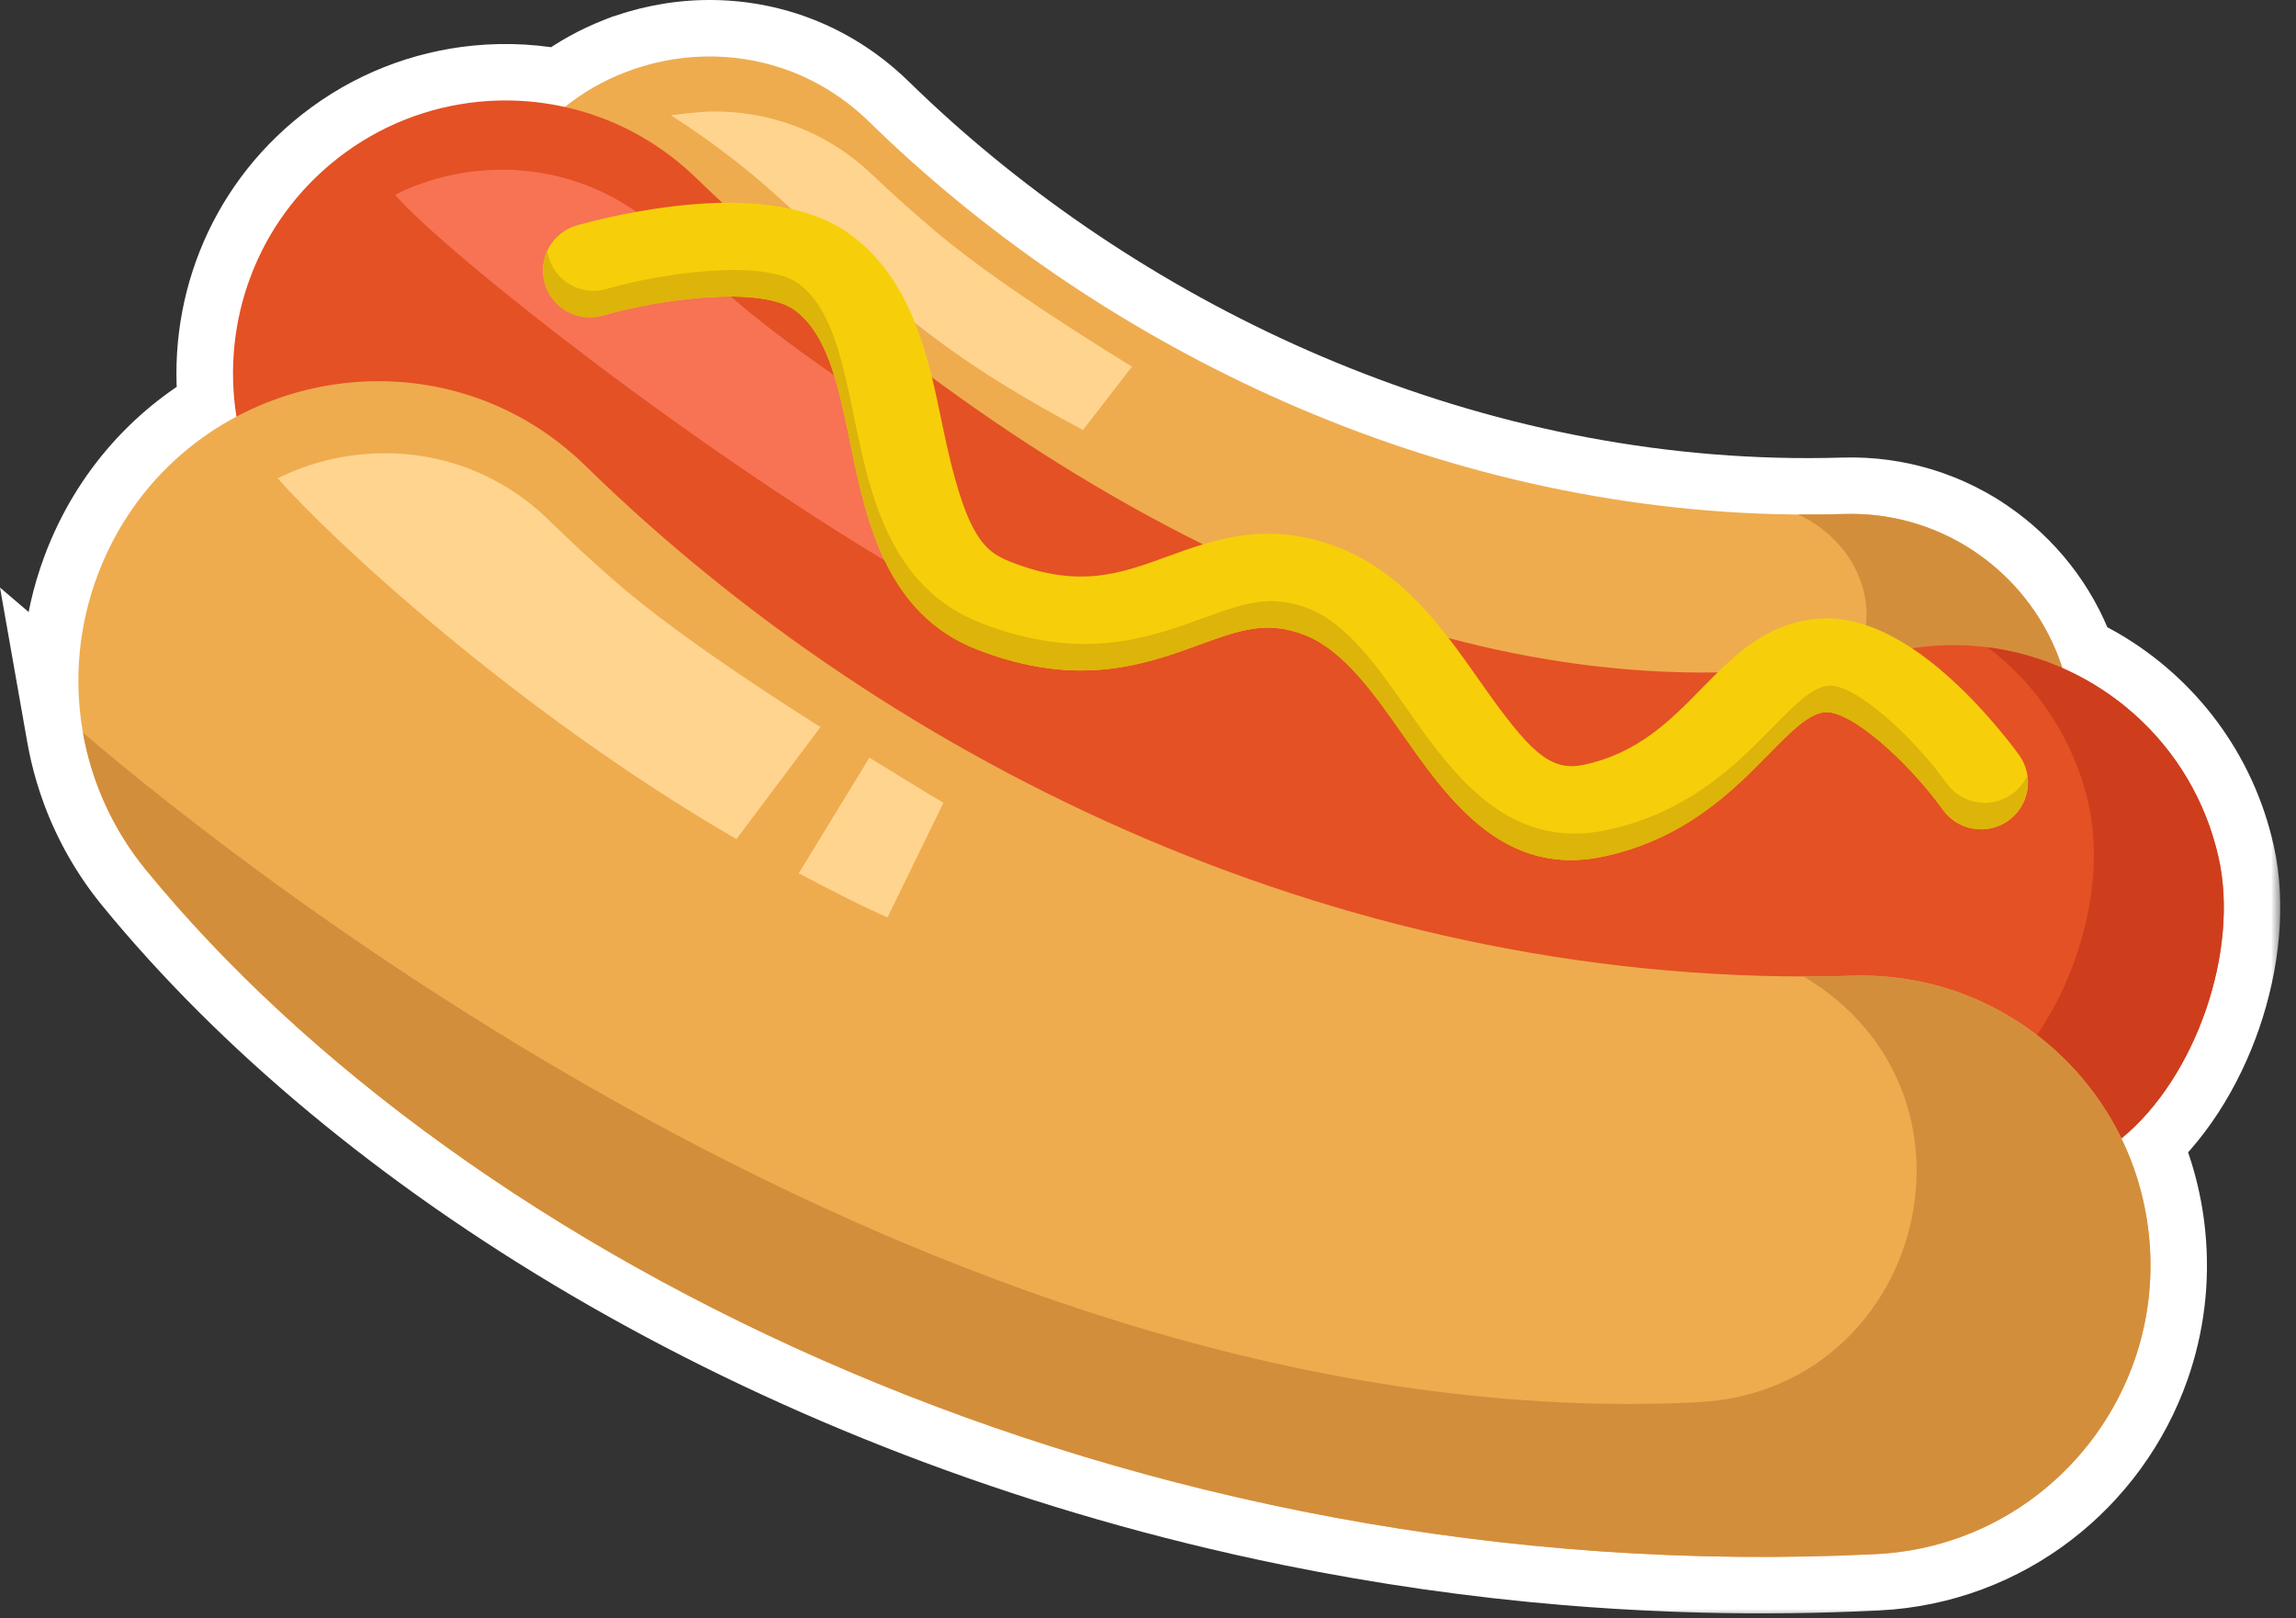 <svg width="122" height="86" viewBox="0 0 122 86" fill="none" xmlns="http://www.w3.org/2000/svg">
<rect x="0" y="0" width="122" height="86" fill="#333333" stroke="none"/>
<mask id="path-1-outside-1_3086_42387" maskUnits="userSpaceOnUse" x="-0.834" y="-1" width="122" height="87" fill="black">
<rect fill="white" x="-0.834" y="-1" width="122" height="87"/>
<path d="M33.171 3.861C35.864 2.802 38.904 2.697 41.702 3.675C43.311 4.239 44.839 5.162 46.18 6.468C57.976 18.017 75.294 26.821 94.343 27.323H94.35C95.557 27.355 96.772 27.352 97.993 27.316C98.328 27.305 98.659 27.309 98.987 27.326C99.316 27.344 99.641 27.375 99.962 27.419C100.283 27.463 100.601 27.52 100.914 27.59C101.384 27.695 101.843 27.828 102.291 27.987C102.44 28.04 102.588 28.095 102.734 28.154C103.027 28.271 103.315 28.4 103.596 28.54C103.877 28.68 104.152 28.831 104.42 28.992C104.606 29.105 104.788 29.224 104.968 29.346C105.099 29.435 105.228 29.526 105.355 29.62C107.313 31.068 108.817 33.111 109.587 35.503H109.586C109.616 35.516 109.646 35.531 109.676 35.544C109.939 35.662 110.199 35.787 110.454 35.92C110.481 35.934 110.508 35.949 110.534 35.963C110.695 36.048 110.855 36.136 111.013 36.228C111.037 36.242 111.062 36.256 111.086 36.271C114.424 38.227 116.974 41.508 117.886 45.581C118.993 50.529 116.685 57.26 112.721 60.499C113.497 62.096 114.009 63.853 114.193 65.716C114.421 68.025 114.128 70.265 113.409 72.316C111.413 78.015 106.14 82.268 99.697 82.589C96.601 82.743 93.531 82.777 90.496 82.7C89.849 82.684 89.203 82.662 88.559 82.636C86.811 82.565 85.075 82.457 83.352 82.314C78.405 81.903 73.567 81.201 68.866 80.246C67.974 80.065 67.087 79.875 66.204 79.676C40.814 73.944 19.704 60.845 7.744 46.216C6.637 44.859 5.777 43.351 5.179 41.759C5.164 41.72 5.151 41.681 5.137 41.642C5.033 41.358 4.936 41.071 4.849 40.782C4.839 40.75 4.829 40.717 4.819 40.685C4.732 40.389 4.652 40.091 4.582 39.791C4.574 39.758 4.568 39.725 4.561 39.692C4.504 39.44 4.45 39.188 4.405 38.934C4.407 38.935 4.408 38.936 4.409 38.937C3.925 36.194 4.159 33.325 5.164 30.625C6.603 26.756 9.305 23.874 12.558 22.144L12.49 21.674C11.874 16.816 13.722 11.72 17.923 8.423C20.156 6.67 22.767 5.673 25.423 5.409C26.955 5.257 28.504 5.35 30.009 5.685L30.374 5.404C31.238 4.766 32.178 4.25 33.166 3.861H33.171Z"/>
</mask>
<path d="M33.171 3.861C35.864 2.802 38.904 2.697 41.702 3.675C43.311 4.239 44.839 5.162 46.18 6.468C57.976 18.017 75.294 26.821 94.343 27.323H94.35C95.557 27.355 96.772 27.352 97.993 27.316C98.328 27.305 98.659 27.309 98.987 27.326C99.316 27.344 99.641 27.375 99.962 27.419C100.283 27.463 100.601 27.52 100.914 27.59C101.384 27.695 101.843 27.828 102.291 27.987C102.44 28.04 102.588 28.095 102.734 28.154C103.027 28.271 103.315 28.4 103.596 28.54C103.877 28.68 104.152 28.831 104.42 28.992C104.606 29.105 104.788 29.224 104.968 29.346C105.099 29.435 105.228 29.526 105.355 29.62C107.313 31.068 108.817 33.111 109.587 35.503H109.586C109.616 35.516 109.646 35.531 109.676 35.544C109.939 35.662 110.199 35.787 110.454 35.92C110.481 35.934 110.508 35.949 110.534 35.963C110.695 36.048 110.855 36.136 111.013 36.228C111.037 36.242 111.062 36.256 111.086 36.271C114.424 38.227 116.974 41.508 117.886 45.581C118.993 50.529 116.685 57.26 112.721 60.499C113.497 62.096 114.009 63.853 114.193 65.716C114.421 68.025 114.128 70.265 113.409 72.316C111.413 78.015 106.14 82.268 99.697 82.589C96.601 82.743 93.531 82.777 90.496 82.7C89.849 82.684 89.203 82.662 88.559 82.636C86.811 82.565 85.075 82.457 83.352 82.314C78.405 81.903 73.567 81.201 68.866 80.246C67.974 80.065 67.087 79.875 66.204 79.676C40.814 73.944 19.704 60.845 7.744 46.216C6.637 44.859 5.777 43.351 5.179 41.759C5.164 41.72 5.151 41.681 5.137 41.642C5.033 41.358 4.936 41.071 4.849 40.782C4.839 40.75 4.829 40.717 4.819 40.685C4.732 40.389 4.652 40.091 4.582 39.791C4.574 39.758 4.568 39.725 4.561 39.692C4.504 39.44 4.45 39.188 4.405 38.934C4.407 38.935 4.408 38.936 4.409 38.937C3.925 36.194 4.159 33.325 5.164 30.625C6.603 26.756 9.305 23.874 12.558 22.144L12.49 21.674C11.874 16.816 13.722 11.72 17.923 8.423C20.156 6.67 22.767 5.673 25.423 5.409C26.955 5.257 28.504 5.35 30.009 5.685L30.374 5.404C31.238 4.766 32.178 4.25 33.166 3.861H33.171Z" fill="#FFD48F"/>
<path d="M33.171 3.861V6.861H33.74L34.269 6.653L33.171 3.861ZM41.702 3.675L42.694 0.844L42.693 0.843L41.702 3.675ZM46.18 6.468L48.279 4.324L48.273 4.319L46.18 6.468ZM94.343 27.323L94.264 30.322L94.303 30.323H94.343V27.323ZM94.35 27.323L94.429 24.324L94.389 24.323H94.35V27.323ZM97.993 27.316L98.083 30.314L98.085 30.314L97.993 27.316ZM98.987 27.326L99.147 24.331L99.147 24.331L98.987 27.326ZM99.962 27.419L99.554 30.391L99.555 30.391L99.962 27.419ZM100.914 27.59L101.566 24.662L101.566 24.662L100.914 27.59ZM102.291 27.987L103.295 25.16L103.295 25.16L102.291 27.987ZM102.734 28.154L101.617 30.938L101.617 30.938L102.734 28.154ZM103.596 28.54L104.933 25.855L104.933 25.855L103.596 28.54ZM104.42 28.992L102.873 31.563L102.873 31.563L104.42 28.992ZM104.968 29.346L106.654 26.865L106.654 26.864L104.968 29.346ZM105.355 29.62L103.571 32.032L103.571 32.033L105.355 29.62ZM109.587 35.503V38.503H113.704L112.443 34.584L109.587 35.503ZM109.586 35.503V32.503L108.378 38.249L109.586 35.503ZM109.676 35.544L108.449 38.282L108.45 38.282L109.676 35.544ZM110.454 35.92L111.841 33.26L111.84 33.26L110.454 35.92ZM110.534 35.963L109.131 38.614L109.131 38.615L110.534 35.963ZM111.013 36.228L112.515 33.631L112.514 33.631L111.013 36.228ZM111.086 36.271L109.569 38.859L109.569 38.859L111.086 36.271ZM117.886 45.581L120.814 44.926L120.813 44.926L117.886 45.581ZM112.721 60.499L110.822 58.176L108.986 59.677L110.023 61.811L112.721 60.499ZM114.193 65.716L111.207 66.011L111.207 66.012L114.193 65.716ZM113.409 72.316L116.241 73.307L116.241 73.307L113.409 72.316ZM99.697 82.589L99.846 85.585L99.847 85.585L99.697 82.589ZM90.496 82.7L90.572 79.701L90.572 79.701L90.496 82.7ZM88.559 82.636L88.436 85.633L88.436 85.633L88.559 82.636ZM83.352 82.314L83.6 79.324L83.6 79.324L83.352 82.314ZM68.866 80.246L68.269 83.186L68.27 83.186L68.866 80.246ZM66.204 79.676L66.865 76.75L66.865 76.75L66.204 79.676ZM7.744 46.216L5.42 48.113L5.422 48.115L7.744 46.216ZM5.179 41.759L2.37 42.814L2.371 42.815L5.179 41.759ZM5.137 41.642L7.953 40.609L7.953 40.608L5.137 41.642ZM4.849 40.782L1.978 41.653L1.978 41.653L4.849 40.782ZM4.819 40.685L7.696 39.833L7.696 39.832L4.819 40.685ZM4.582 39.791L1.661 40.474L1.661 40.475L4.582 39.791ZM4.561 39.692L7.486 39.027L7.486 39.027L4.561 39.692ZM4.405 38.934L6.354 36.653L2.15945e-05 31.224L1.451 39.455L4.405 38.934ZM4.409 38.937L2.461 41.218L8.818 46.649L7.364 38.415L4.409 38.937ZM5.164 30.625L7.976 31.672L7.976 31.671L5.164 30.625ZM12.558 22.144L13.967 24.792L15.826 23.803L15.527 21.718L12.558 22.144ZM12.49 21.674L9.514 22.052L9.517 22.076L9.521 22.1L12.49 21.674ZM17.923 8.423L19.775 10.783L19.776 10.783L17.923 8.423ZM25.423 5.409L25.719 8.395L25.719 8.395L25.423 5.409ZM30.009 5.685L29.358 8.613L30.727 8.918L31.839 8.062L30.009 5.685ZM30.374 5.404L28.593 2.989L28.568 3.008L28.544 3.027L30.374 5.404ZM33.166 3.861V0.861H32.597L32.068 1.069L33.166 3.861ZM33.171 3.861L34.269 6.653C36.317 5.847 38.617 5.774 40.712 6.507L41.702 3.675L42.693 0.843C39.192 -0.381 35.41 -0.243 32.073 1.069L33.171 3.861ZM41.702 3.675L40.71 6.506C41.909 6.926 43.061 7.618 44.086 8.617L46.18 6.468L48.273 4.319C46.618 2.706 44.713 1.551 42.694 0.844L41.702 3.675ZM46.18 6.468L44.081 8.612C56.34 20.613 74.356 29.797 94.264 30.322L94.343 27.323L94.422 24.324C76.233 23.844 59.612 15.42 48.279 4.324L46.18 6.468ZM94.343 27.323V30.323H94.35V27.323V24.323H94.343V27.323ZM94.35 27.323L94.27 30.322C95.535 30.355 96.806 30.353 98.083 30.314L97.993 27.316L97.903 24.317C96.738 24.352 95.58 24.354 94.429 24.324L94.35 27.323ZM97.993 27.316L98.085 30.314C98.338 30.307 98.586 30.309 98.828 30.322L98.987 27.326L99.147 24.331C98.733 24.309 98.317 24.304 97.902 24.317L97.993 27.316ZM98.987 27.326L98.828 30.322C99.072 30.335 99.314 30.358 99.554 30.391L99.962 27.419L100.37 24.447C99.968 24.392 99.56 24.353 99.147 24.331L98.987 27.326ZM99.962 27.419L99.555 30.391C99.793 30.424 100.03 30.467 100.263 30.518L100.914 27.59L101.566 24.662C101.172 24.574 100.774 24.502 100.37 24.447L99.962 27.419ZM100.914 27.59L100.263 30.518C100.611 30.596 100.952 30.695 101.287 30.814L102.291 27.987L103.295 25.16C102.734 24.96 102.157 24.793 101.566 24.662L100.914 27.59ZM102.291 27.987L101.287 30.814C101.406 30.856 101.515 30.897 101.617 30.938L102.734 28.154L103.852 25.369C103.661 25.293 103.475 25.223 103.295 25.16L102.291 27.987ZM102.734 28.154L101.617 30.938C101.834 31.025 102.048 31.121 102.259 31.226L103.596 28.54L104.933 25.855C104.581 25.68 104.221 25.517 103.852 25.369L102.734 28.154ZM103.596 28.54L102.258 31.226C102.469 31.331 102.674 31.443 102.873 31.563L104.42 28.992L105.967 26.422C105.63 26.219 105.285 26.03 104.933 25.855L103.596 28.54ZM104.42 28.992L102.873 31.563C102.995 31.636 103.127 31.722 103.282 31.828L104.968 29.346L106.654 26.864C106.45 26.726 106.218 26.573 105.967 26.422L104.42 28.992ZM104.968 29.346L103.282 31.827C103.378 31.893 103.474 31.961 103.571 32.032L105.355 29.62L107.139 27.208C106.981 27.092 106.819 26.977 106.654 26.865L104.968 29.346ZM105.355 29.62L103.571 32.033C105.038 33.117 106.159 34.643 106.731 36.422L109.587 35.503L112.443 34.584C111.476 31.579 109.588 29.02 107.138 27.208L105.355 29.62ZM109.587 35.503V32.503H109.586V35.503V38.503H109.587V35.503ZM109.586 35.503L108.378 38.249C108.37 38.246 108.365 38.243 108.364 38.243C108.363 38.243 108.364 38.243 108.371 38.246C108.375 38.248 108.388 38.254 108.399 38.259C108.412 38.265 108.429 38.273 108.449 38.282L109.676 35.544L110.902 32.806C110.907 32.809 110.91 32.81 110.908 32.809C110.904 32.807 110.902 32.806 110.891 32.801C110.876 32.794 110.838 32.776 110.794 32.757L109.586 35.503ZM109.676 35.544L108.45 38.282C108.662 38.377 108.868 38.477 109.068 38.581L110.454 35.92L111.84 33.26C111.529 33.097 111.216 32.947 110.901 32.806L109.676 35.544ZM110.454 35.92L109.067 38.58C109.057 38.575 109.051 38.572 109.064 38.579C109.068 38.581 109.079 38.587 109.089 38.592C109.1 38.598 109.114 38.606 109.131 38.614L110.534 35.963L111.938 33.312C111.941 33.313 111.944 33.315 111.924 33.304C111.91 33.297 111.878 33.279 111.841 33.26L110.454 35.92ZM110.534 35.963L109.131 38.615C109.261 38.683 109.387 38.753 109.511 38.825L111.013 36.228L112.514 33.631C112.323 33.52 112.13 33.414 111.937 33.311L110.534 35.963ZM111.013 36.228L109.51 38.825C109.527 38.834 109.52 38.83 109.569 38.859L111.086 36.271L112.604 33.683C112.603 33.683 112.548 33.65 112.515 33.631L111.013 36.228ZM111.086 36.271L109.569 38.859C112.221 40.413 114.236 43.01 114.958 46.236L117.886 45.581L120.813 44.926C119.712 40.005 116.628 36.041 112.603 33.682L111.086 36.271ZM117.886 45.581L114.958 46.236C115.362 48.043 115.169 50.386 114.369 52.702C113.57 55.017 112.274 56.99 110.822 58.176L112.721 60.499L114.619 62.822C117.131 60.769 118.972 57.757 120.041 54.66C121.109 51.564 121.516 48.068 120.814 44.926L117.886 45.581ZM112.721 60.499L110.023 61.811C110.647 63.095 111.059 64.508 111.207 66.011L114.193 65.716L117.178 65.421C116.959 63.199 116.347 61.098 115.419 59.188L112.721 60.499ZM114.193 65.716L111.207 66.012C111.392 67.877 111.155 69.677 110.578 71.324L113.409 72.316L116.241 73.307C117.101 70.852 117.451 68.173 117.178 65.42L114.193 65.716ZM113.409 72.316L110.578 71.324C108.967 75.924 104.718 79.335 99.548 79.593L99.697 82.589L99.847 85.585C107.561 85.201 113.859 80.107 116.241 73.307L113.409 72.316ZM99.697 82.589L99.549 79.593C96.528 79.743 93.534 79.776 90.572 79.701L90.496 82.7L90.421 85.7C93.529 85.778 96.674 85.743 99.846 85.585L99.697 82.589ZM90.496 82.7L90.572 79.701C89.942 79.686 89.311 79.664 88.681 79.638L88.559 82.636L88.436 85.633C89.094 85.66 89.756 85.683 90.421 85.7L90.496 82.7ZM88.559 82.636L88.681 79.638C86.975 79.569 85.281 79.464 83.6 79.324L83.352 82.314L83.103 85.303C84.868 85.45 86.646 85.56 88.436 85.633L88.559 82.636ZM83.352 82.314L83.6 79.324C78.774 78.923 74.052 78.238 69.463 77.306L68.866 80.246L68.27 83.186C73.082 84.163 78.037 84.882 83.103 85.303L83.352 82.314ZM68.866 80.246L69.463 77.306C68.591 77.129 67.725 76.944 66.865 76.75L66.204 79.676L65.543 82.602C66.448 82.806 67.356 83.001 68.269 83.186L68.866 80.246ZM66.204 79.676L66.865 76.75C42.024 71.142 21.54 58.351 10.067 44.317L7.744 46.216L5.422 48.115C17.868 63.339 39.605 76.746 65.544 82.602L66.204 79.676ZM7.744 46.216L10.068 44.319C9.169 43.217 8.472 41.994 7.987 40.703L5.179 41.759L2.371 42.815C3.083 44.709 4.105 46.501 5.42 48.113L7.744 46.216ZM5.179 41.759L7.987 40.704C7.992 40.717 7.994 40.724 7.988 40.705C7.985 40.698 7.98 40.683 7.975 40.669C7.969 40.653 7.962 40.632 7.953 40.609L5.137 41.642L2.32 42.675C2.319 42.671 2.318 42.668 2.328 42.696C2.335 42.717 2.351 42.762 2.37 42.814L5.179 41.759ZM5.137 41.642L7.953 40.608C7.868 40.376 7.79 40.144 7.72 39.911L4.849 40.782L1.978 41.653C2.083 41.999 2.197 42.339 2.32 42.675L5.137 41.642ZM4.849 40.782L7.72 39.912C7.711 39.884 7.703 39.858 7.696 39.833L4.819 40.685L1.943 41.537C1.955 41.577 1.967 41.616 1.978 41.653L4.849 40.782ZM4.819 40.685L7.696 39.832C7.624 39.589 7.559 39.347 7.503 39.108L4.582 39.791L1.661 40.475C1.745 40.835 1.84 41.189 1.943 41.537L4.819 40.685ZM4.582 39.791L7.503 39.108C7.506 39.122 7.509 39.131 7.509 39.134C7.51 39.137 7.51 39.137 7.508 39.13C7.507 39.125 7.504 39.109 7.501 39.094C7.497 39.077 7.492 39.054 7.486 39.027L4.561 39.692L1.635 40.356C1.634 40.351 1.633 40.346 1.632 40.344C1.632 40.341 1.631 40.339 1.631 40.339C1.631 40.339 1.632 40.34 1.632 40.342C1.633 40.346 1.633 40.348 1.634 40.353C1.638 40.369 1.648 40.418 1.661 40.474L4.582 39.791ZM4.561 39.692L7.486 39.027C7.435 38.803 7.393 38.602 7.36 38.413L4.405 38.934L1.451 39.455C1.507 39.774 1.572 40.077 1.635 40.356L4.561 39.692ZM4.405 38.934L2.457 41.215C2.493 41.246 2.526 41.272 2.554 41.294C2.582 41.316 2.606 41.335 2.625 41.349C2.644 41.363 2.66 41.374 2.669 41.38C2.674 41.384 2.678 41.386 2.68 41.388C2.681 41.389 2.682 41.39 2.683 41.39C2.683 41.39 2.683 41.391 2.684 41.391C2.684 41.391 2.684 41.391 2.684 41.391C2.684 41.391 2.683 41.39 2.681 41.389C2.678 41.387 2.675 41.384 2.67 41.381C2.661 41.375 2.646 41.364 2.627 41.35C2.609 41.336 2.585 41.318 2.557 41.297C2.529 41.275 2.497 41.248 2.461 41.218L4.409 38.937L6.358 36.656C6.322 36.625 6.289 36.598 6.261 36.576C6.233 36.554 6.208 36.536 6.189 36.522C6.171 36.508 6.155 36.497 6.146 36.49C6.141 36.487 6.137 36.484 6.135 36.483C6.133 36.482 6.132 36.481 6.132 36.48C6.131 36.48 6.131 36.48 6.131 36.48C6.131 36.48 6.131 36.48 6.131 36.48C6.13 36.48 6.132 36.481 6.134 36.482C6.136 36.484 6.14 36.486 6.145 36.49C6.154 36.496 6.169 36.507 6.187 36.52C6.206 36.534 6.23 36.552 6.258 36.574C6.285 36.596 6.318 36.622 6.354 36.653L4.405 38.934ZM4.409 38.937L7.364 38.415C6.97 36.188 7.161 33.861 7.976 31.672L5.164 30.625L2.353 29.579C1.158 32.789 0.879 36.2 1.455 39.459L4.409 38.937ZM5.164 30.625L7.976 31.671C9.148 28.519 11.334 26.193 13.967 24.792L12.558 22.144L11.149 19.495C7.277 21.555 4.058 24.992 2.352 29.58L5.164 30.625ZM12.558 22.144L15.527 21.718L15.46 21.248L12.49 21.674L9.521 22.1L9.588 22.57L12.558 22.144ZM12.49 21.674L15.466 21.296C14.976 17.43 16.446 13.396 19.775 10.783L17.923 8.423L16.071 6.063C10.997 10.045 8.772 16.201 9.514 22.052L12.49 21.674ZM17.923 8.423L19.776 10.783C21.545 9.393 23.611 8.604 25.719 8.395L25.423 5.409L25.127 2.424C21.922 2.742 18.767 3.946 16.07 6.064L17.923 8.423ZM25.423 5.409L25.719 8.395C26.935 8.274 28.164 8.348 29.358 8.613L30.009 5.685L30.66 2.756C28.845 2.353 26.976 2.241 25.127 2.424L25.423 5.409ZM30.009 5.685L31.839 8.062L32.205 7.78L30.374 5.404L28.544 3.027L28.179 3.308L30.009 5.685ZM30.374 5.404L32.155 7.818C32.806 7.338 33.516 6.947 34.265 6.652L33.166 3.861L32.068 1.069C30.84 1.552 29.67 2.195 28.593 2.989L30.374 5.404ZM33.166 3.861V6.861H33.171V3.861V0.861H33.166V3.861Z" fill="white" mask="url(#path-1-outside-1_3086_42387)"/>
<path d="M109.586 35.503C102.017 38.532 94.148 39.985 86.376 39.985C65.982 39.985 46.257 29.983 34.367 12.204L30.009 5.685C30.971 4.917 32.037 4.305 33.166 3.861C33.169 3.861 33.171 3.861 33.171 3.861C35.864 2.802 38.904 2.697 41.702 3.675C43.311 4.239 44.839 5.162 46.18 6.468C57.976 18.017 75.295 26.821 94.343 27.323H94.35C95.558 27.355 96.772 27.352 97.993 27.316C103.342 27.153 108.007 30.595 109.586 35.503Z" fill="#EEAC4F"/>
<path d="M90.909 40.556C101.936 36.924 100.248 29.524 95.547 27.342C96.36 27.351 97.175 27.34 97.994 27.316C103.341 27.153 108.008 30.595 109.587 35.503C105.979 36.946 101.132 40.556 90.909 40.556Z" fill="#D38E3C"/>
<path d="M35.652 6.126C35.652 6.126 37.16 5.922 37.94 5.922C39.296 5.922 40.625 6.141 41.89 6.57C43.541 7.132 45.031 8.035 46.315 9.254C47.364 10.252 48.449 11.225 49.562 12.172C52.191 14.41 56.134 17.013 60.149 19.484L57.548 22.849C44.692 16.072 44.821 12.027 35.652 6.126Z" fill="#FFD48F"/>
<path d="M12.564 22.144C11.763 17.147 13.592 11.827 17.929 8.423C20.162 6.67 22.772 5.672 25.429 5.409C29.535 5.002 33.764 6.356 36.926 9.399C37.394 9.851 37.88 10.312 38.384 10.779L49.524 20.057C53.849 23.243 58.695 26.34 63.921 28.928L63.923 28.929L76.975 33.91C81.589 35.132 86.378 35.814 91.273 35.735L101.6 34.451C109.046 33.306 116.217 38.115 117.888 45.582C118.996 50.531 116.686 57.262 112.723 60.501L62.083 52.724L12.564 22.144Z" fill="#E45124"/>
<path d="M48.868 30.887C37.053 24.045 23.652 13.407 20.986 10.351C21.336 10.175 21.697 10.014 22.067 9.873C23.504 9.317 25.067 9.019 26.692 9.019C28.104 9.019 29.489 9.254 30.807 9.715C32.526 10.318 34.077 11.287 35.415 12.595C36.507 13.667 37.637 14.71 38.797 15.727C41.535 18.128 45.642 20.923 49.824 23.574L48.868 30.887Z" fill="#F77354"/>
<path d="M105.818 57.678C109.782 54.438 112.093 47.709 110.984 42.759C110.206 39.287 108.241 36.388 105.61 34.398C111.476 35.147 116.52 39.476 117.886 45.581C118.993 50.529 116.685 57.26 112.721 60.5L105.818 57.678Z" fill="#CE3E1D"/>
<path d="M113.41 72.316C111.413 78.015 106.139 82.269 99.697 82.59C59.924 84.563 24.671 66.919 7.746 46.215C4.175 41.849 3.196 35.913 5.164 30.626C8.315 22.148 17.531 18.412 25.31 21.137C27.401 21.869 29.389 23.07 31.126 24.769C47.431 40.728 71.847 52.652 98.456 51.854C106.527 51.612 113.399 57.679 114.192 65.716C114.421 68.025 114.128 70.264 113.41 72.316Z" fill="#EEAC4F"/>
<path d="M81.14 45.315C78.225 44.294 76.245 41.471 74.557 39.067C73.001 36.849 71.391 34.555 69.351 33.755C67.311 32.955 65.888 33.477 63.724 34.264C60.855 35.307 57.286 36.604 51.925 34.518C47.046 32.618 46.016 27.604 45.188 23.576C44.576 20.597 43.998 17.783 42.239 16.486C40.458 15.174 35.101 15.876 32.04 16.764C30.72 17.148 29.336 16.389 28.952 15.068C28.567 13.747 29.324 12.364 30.645 11.979C30.742 11.95 33.069 11.276 35.887 10.95C40.041 10.468 43.173 10.981 45.197 12.474C48.496 14.907 49.333 18.979 50.071 22.572C51.295 28.528 52.271 29.303 53.734 29.873C57.343 31.279 59.511 30.491 62.02 29.579C64.534 28.664 67.383 27.626 71.172 29.114C74.61 30.463 76.75 33.513 78.638 36.204C81.251 39.929 82.353 41.027 84.149 40.645C87.046 40.028 88.749 38.291 90.396 36.612C92.023 34.953 93.706 33.238 96.294 32.908C98.682 32.604 101.313 33.811 104.113 36.497C105.94 38.249 107.238 40.055 107.292 40.131C108.093 41.251 107.834 42.808 106.714 43.609C105.595 44.409 104.038 44.151 103.237 43.031C101.379 40.445 98.282 37.679 96.924 37.853C96.095 37.959 95.256 38.777 93.954 40.103C92.097 41.997 89.553 44.59 85.188 45.52C83.656 45.846 82.321 45.728 81.14 45.315Z" fill="#F6CF0A"/>
<path d="M113.408 72.315C111.413 78.014 106.138 82.268 99.697 82.589C59.922 84.563 24.67 66.919 7.744 46.216C5.998 44.077 4.869 41.562 4.406 38.934C13.065 46.331 50.897 76.485 90.222 74.517C101.975 73.929 106.2 58.645 96.344 52.215C96.178 52.107 96.01 51.999 95.838 51.891C96.708 51.893 97.58 51.88 98.456 51.854C106.527 51.612 113.399 57.68 114.192 65.716C114.42 68.024 114.128 70.264 113.408 72.315Z" fill="#D38E3C"/>
<path d="M106.715 43.609C105.595 44.409 104.038 44.152 103.237 43.032C101.379 40.445 98.282 37.68 96.925 37.853C96.095 37.959 95.256 38.778 93.956 40.104C92.098 41.997 89.552 44.591 85.189 45.52C83.658 45.847 82.323 45.729 81.141 45.316C78.225 44.295 76.246 41.472 74.557 39.068C73.002 36.85 71.392 34.555 69.352 33.755C67.312 32.956 65.889 33.476 63.725 34.265C60.855 35.308 57.286 36.604 51.925 34.52C47.048 32.618 46.016 27.604 45.188 23.576C44.577 20.598 44 17.783 42.238 16.487C40.459 15.174 35.101 15.876 32.041 16.764C30.719 17.148 29.336 16.388 28.951 15.068C28.778 14.471 28.837 13.862 29.077 13.34C29.092 13.445 29.116 13.551 29.147 13.656C29.531 14.978 30.915 15.738 32.235 15.354C35.296 14.466 40.653 13.764 42.434 15.075C44.193 16.373 44.77 19.186 45.383 22.164C46.211 26.194 47.241 31.208 52.121 33.107C57.482 35.194 61.051 33.896 63.919 32.853C66.082 32.066 67.505 31.546 69.547 32.345C71.588 33.145 73.195 35.438 74.752 37.656C76.439 40.06 78.42 42.883 81.334 43.904C82.516 44.319 83.851 44.435 85.382 44.11C89.748 43.179 92.293 40.585 94.149 38.692C95.451 37.366 96.29 36.549 97.118 36.443C98.478 36.268 101.574 39.035 103.432 41.62C104.234 42.74 105.791 42.999 106.909 42.197C107.28 41.934 107.554 41.587 107.73 41.198C107.868 42.098 107.506 43.043 106.715 43.609Z" fill="#DDB40A"/>
<path d="M46.196 40.264C47.476 41.05 49.096 42.056 50.132 42.661L47.157 48.755C45.721 48.131 43.861 47.151 42.441 46.412L46.196 40.264Z" fill="#FFD48F"/>
<path d="M39.132 44.592C27.317 37.75 17.424 28.475 14.758 25.419C15.109 25.243 15.469 25.082 15.839 24.941C17.276 24.385 18.839 24.087 20.465 24.087C21.877 24.087 23.261 24.322 24.579 24.782C26.299 25.386 27.85 26.355 29.187 27.663C30.28 28.735 31.41 29.778 32.569 30.795C35.308 33.196 39.414 35.99 43.596 38.642L39.132 44.592Z" fill="#FFD48F"/>
</svg>
